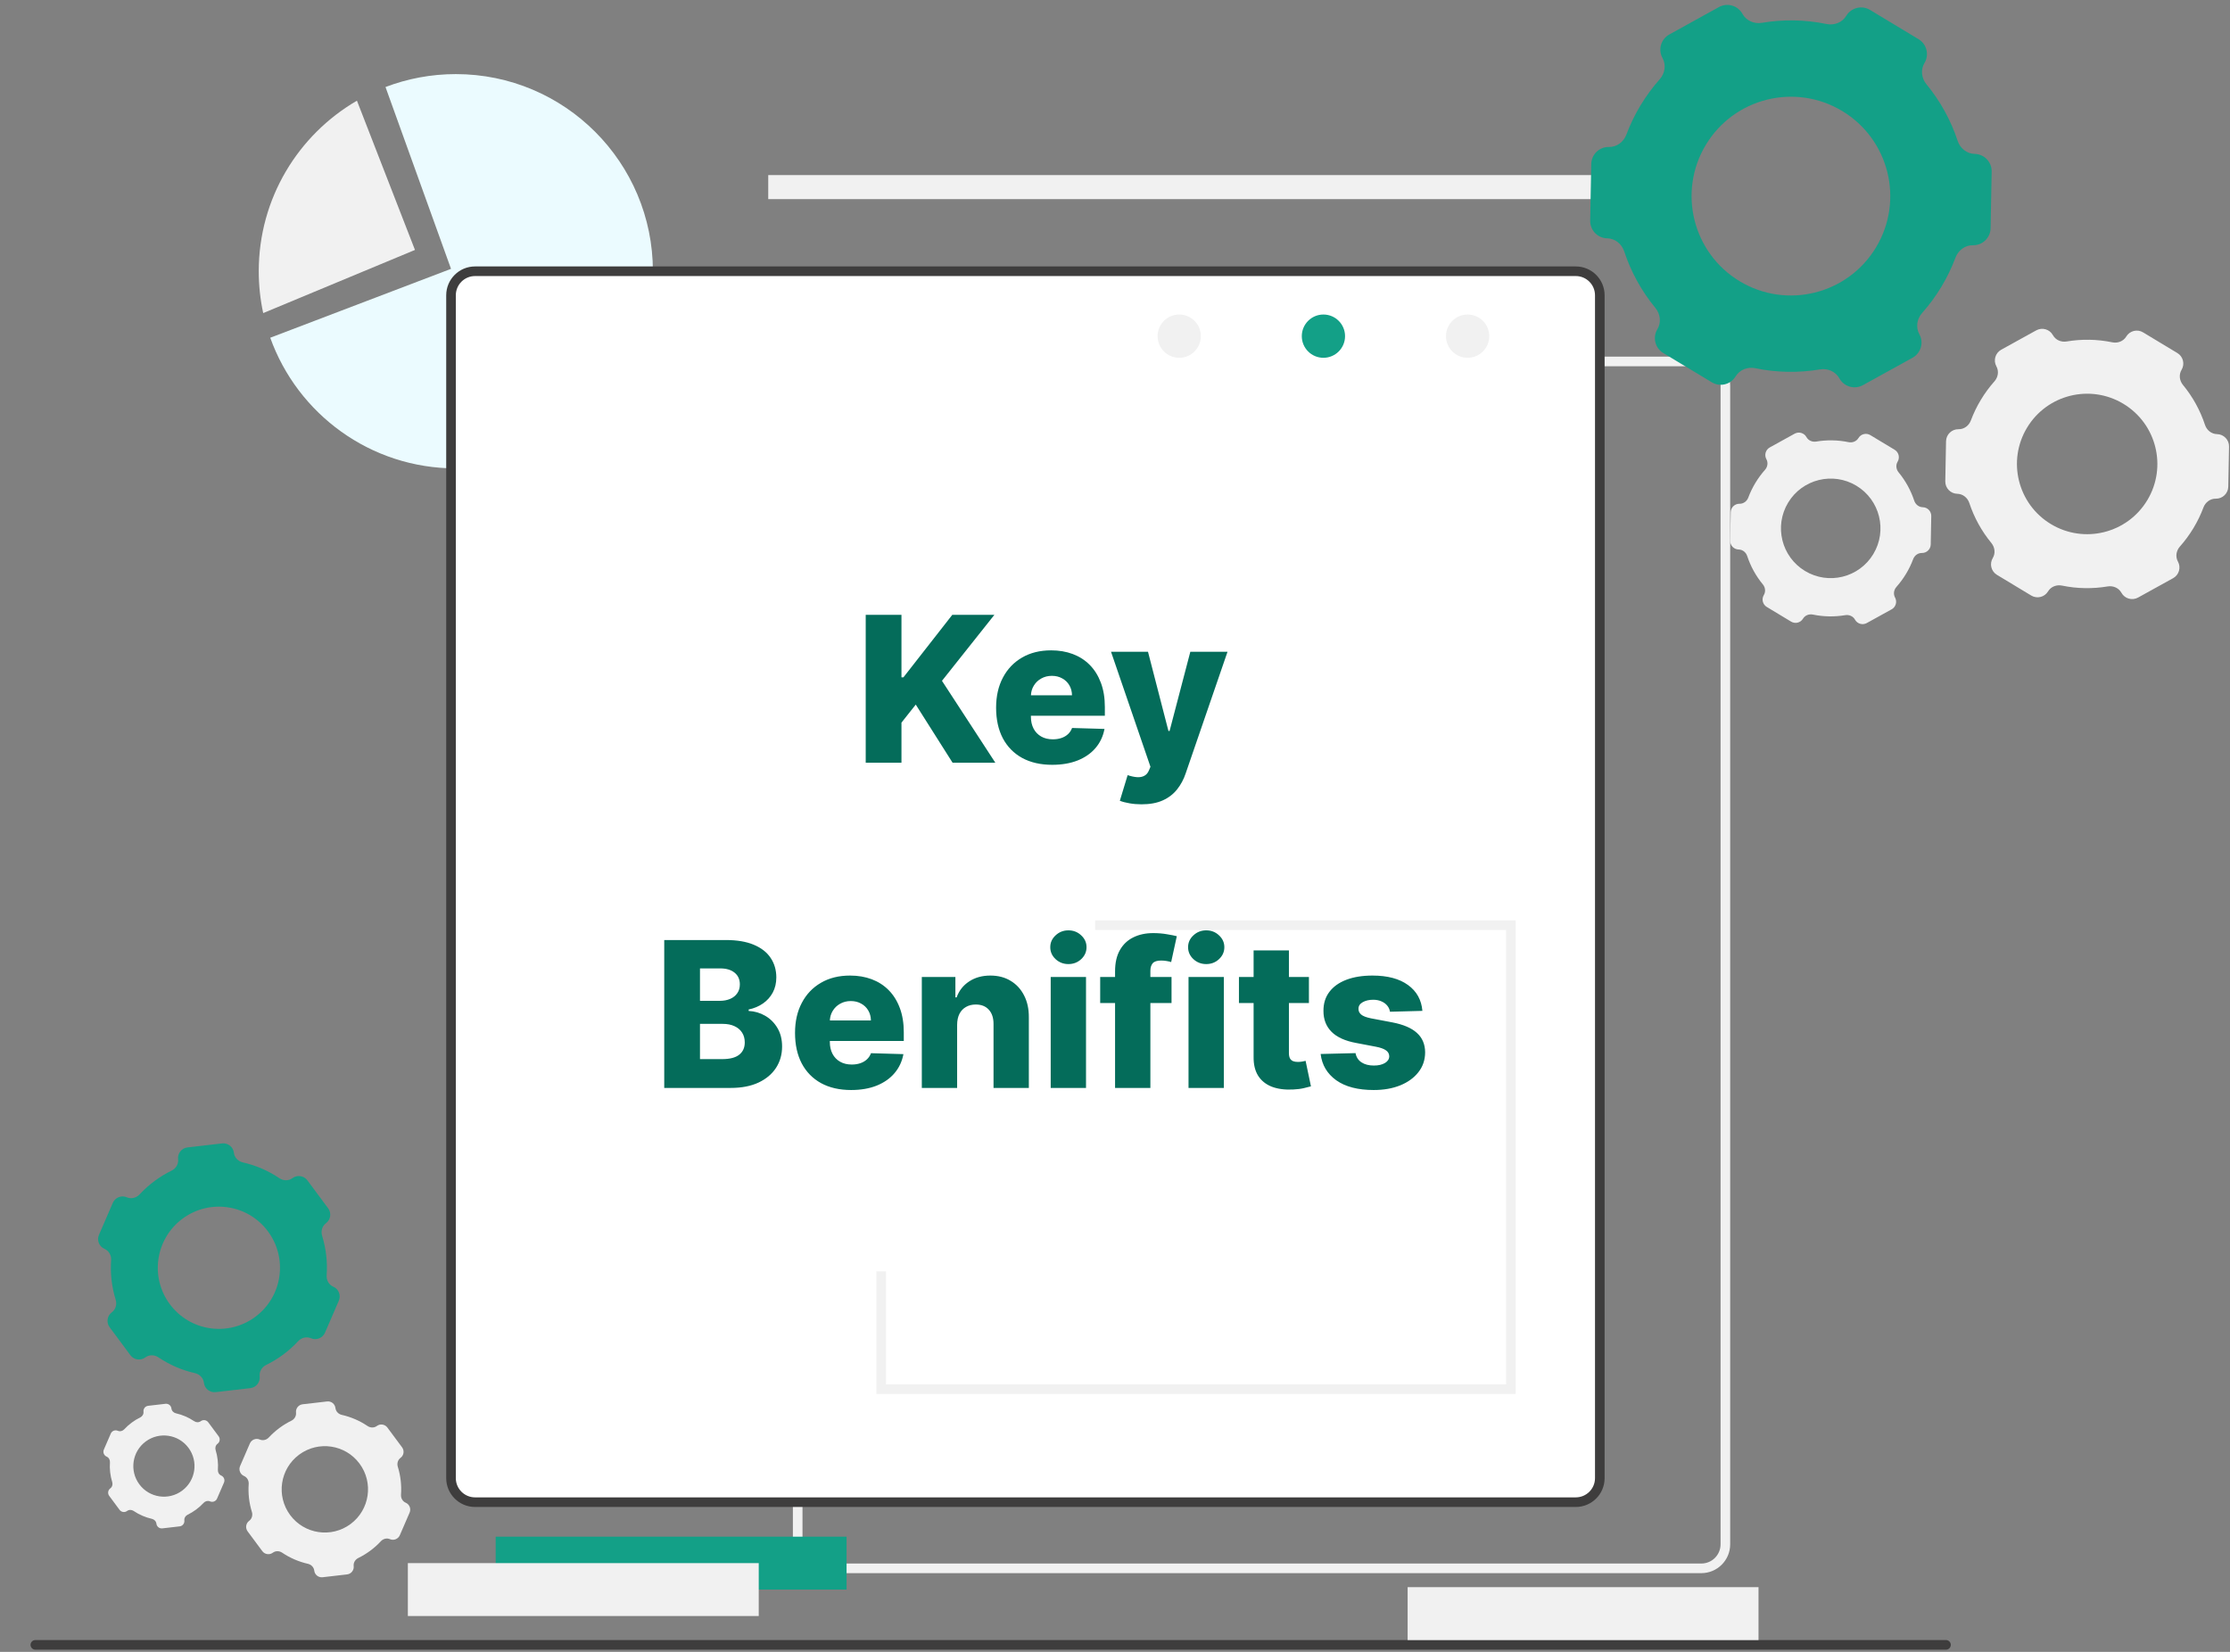 <svg width="432" height="320" viewBox="0 0 432 320" fill="none" xmlns="http://www.w3.org/2000/svg">
<rect x="0" y="0" width="432" height="320" fill="#808080" stroke="none"/>
<path fill-rule="evenodd" clip-rule="evenodd" d="M153.598 74.678C153.598 71.591 156.1 69.089 159.186 69.089H329.586C332.672 69.089 335.173 71.591 335.173 74.678V299.161C335.173 302.247 332.672 304.75 329.586 304.75H159.186C156.1 304.75 153.598 302.247 153.598 299.161V74.678ZM159.186 70.952C157.128 70.952 155.46 72.62 155.46 74.678V299.161C155.46 301.218 157.128 302.887 159.186 302.887H329.586C331.644 302.887 333.311 301.218 333.311 299.161V74.678C333.311 72.62 331.644 70.952 329.586 70.952H159.186Z" fill="#F1F1F1"/>
<path fill-rule="evenodd" clip-rule="evenodd" d="M52.352 65.426C57.635 80.18 71.737 90.736 88.303 90.736C109.388 90.736 126.481 73.638 126.481 52.546C126.481 31.454 109.388 14.356 88.303 14.356C83.504 14.356 78.912 15.242 74.68 16.859L87.372 52.08L52.352 65.426Z" fill="#EBFBFF"/>
<path fill-rule="evenodd" clip-rule="evenodd" d="M69.147 19.504L80.389 48.417L50.988 60.652C50.423 58.04 50.126 55.327 50.126 52.546C50.126 38.438 57.773 26.117 69.147 19.504Z" fill="#F1F1F1"/>
<path d="M87.371 57.203C87.371 54.631 89.456 52.546 92.027 52.546H305.26C307.832 52.546 309.917 54.631 309.917 57.203V286.344C309.917 288.915 307.832 291.001 305.26 291.001H92.027C89.456 291.001 87.371 288.915 87.371 286.344V57.203Z" fill="white"/>
<path fill-rule="evenodd" clip-rule="evenodd" d="M86.441 57.203C86.441 54.117 88.942 51.614 92.028 51.614H305.261C308.348 51.614 310.849 54.117 310.849 57.203V286.344C310.849 289.43 308.348 291.931 305.261 291.931H92.028C88.942 291.931 86.441 289.43 86.441 286.344V57.203ZM92.028 53.477C89.971 53.477 88.303 55.145 88.303 57.203V286.344C88.303 288.401 89.971 290.069 92.028 290.069H305.261C307.319 290.069 308.987 288.401 308.987 286.344V57.203C308.987 55.145 307.319 53.477 305.261 53.477H92.028Z" fill="#3E3D3D"/>
<path fill-rule="evenodd" clip-rule="evenodd" d="M5.916 318.643C5.916 318.129 6.332 317.711 6.847 317.711H376.98C377.494 317.711 377.912 318.129 377.912 318.643C377.912 319.157 377.494 319.575 376.98 319.575H6.847C6.332 319.575 5.916 319.157 5.916 318.643Z" fill="#3E3D3D"/>
<path fill-rule="evenodd" clip-rule="evenodd" d="M291.76 180.156H212.146V178.293H293.622V270.042H169.779V246.291H171.641V268.18H291.76V180.156Z" fill="#F1F1F1"/>
<path d="M260.566 65.121C260.566 67.436 258.69 69.312 256.376 69.312C254.062 69.312 252.186 67.436 252.186 65.121C252.186 62.806 254.062 60.929 256.376 60.929C258.69 60.929 260.566 62.806 260.566 65.121Z" fill="#13A087"/>
<path d="M288.501 65.121C288.501 67.436 286.625 69.312 284.311 69.312C281.997 69.312 280.121 67.436 280.121 65.121C280.121 62.806 281.997 60.929 284.311 60.929C286.625 60.929 288.501 62.806 288.501 65.121Z" fill="#F1F1F1"/>
<path d="M232.633 65.121C232.633 67.436 230.756 69.312 228.442 69.312C226.128 69.312 224.252 67.436 224.252 65.121C224.252 62.806 226.128 60.929 228.442 60.929C230.756 60.929 232.633 62.806 232.633 65.121Z" fill="#F1F1F1"/>
<path d="M96.024 297.685H163.999V307.931H96.024V297.685Z" fill="#13A087"/>
<path d="M79.011 302.808H146.986V313.054H79.011V302.808Z" fill="#F1F1F1"/>
<path d="M272.69 307.465H340.664V317.711H272.69V307.465Z" fill="#F1F1F1"/>
<path fill-rule="evenodd" clip-rule="evenodd" d="M309.918 38.574H148.827V33.917H309.918V38.574Z" fill="#F1F1F1"/>
<path fill-rule="evenodd" clip-rule="evenodd" d="M411.904 65.191C412.581 64.07 414.037 63.709 415.158 64.385L421.808 68.395C422.929 69.071 423.289 70.529 422.614 71.65C422.061 72.569 422.203 73.736 422.885 74.564C424.797 76.883 426.234 79.519 427.159 82.314C427.496 83.334 428.411 84.077 429.484 84.098C430.795 84.122 431.838 85.205 431.813 86.517L431.666 94.278C431.642 95.587 430.559 96.629 429.249 96.604C428.178 96.585 427.238 97.29 426.861 98.294C426.35 99.662 425.705 101.002 424.924 102.297C424.143 103.592 423.259 104.789 422.291 105.88C421.578 106.682 421.393 107.844 421.911 108.781C422.544 109.928 422.129 111.372 420.982 112.005L414.191 115.759C413.043 116.393 411.598 115.977 410.964 114.828C410.445 113.888 409.361 113.426 408.302 113.603C405.399 114.091 402.398 114.05 399.455 113.441C398.406 113.225 397.307 113.644 396.753 114.562C396.077 115.683 394.62 116.045 393.499 115.37L386.849 111.358C385.728 110.682 385.368 109.225 386.043 108.104C386.597 107.186 386.454 106.017 385.772 105.189C383.861 102.871 382.424 100.236 381.499 97.439C381.162 96.42 380.248 95.677 379.174 95.657C377.863 95.632 376.82 94.548 376.845 93.238L376.991 85.476C377.016 84.166 378.098 83.124 379.408 83.149C380.479 83.17 381.419 82.464 381.796 81.459C382.309 80.093 382.952 78.752 383.733 77.457C384.514 76.161 385.398 74.966 386.368 73.873C387.079 73.073 387.264 71.911 386.746 70.972C386.113 69.826 386.528 68.383 387.675 67.748L394.468 63.996C395.615 63.361 397.06 63.778 397.693 64.926C398.213 65.867 399.296 66.328 400.355 66.15C403.259 65.662 406.259 65.703 409.202 66.313C410.252 66.53 411.35 66.111 411.904 65.191ZM415.976 96.901C412.099 103.336 403.74 105.407 397.307 101.528C390.874 97.648 388.804 89.288 392.682 82.853C396.56 76.418 404.918 74.346 411.35 78.226C417.783 82.105 419.855 90.467 415.976 96.901Z" fill="#F1F1F1"/>
<path fill-rule="evenodd" clip-rule="evenodd" d="M360.02 84.86C360.498 84.065 361.531 83.81 362.324 84.289L367.038 87.131C367.832 87.61 368.088 88.643 367.609 89.438C367.217 90.089 367.317 90.917 367.801 91.503C369.156 93.147 370.175 95.013 370.83 96.995C371.068 97.717 371.716 98.244 372.477 98.259C373.406 98.277 374.146 99.044 374.128 99.973L374.024 105.473C374.006 106.401 373.24 107.14 372.311 107.122C371.552 107.108 370.886 107.609 370.619 108.32C370.256 109.289 369.8 110.239 369.246 111.157C368.693 112.075 368.066 112.922 367.379 113.695C366.875 114.264 366.744 115.086 367.112 115.753C367.56 116.565 367.265 117.588 366.453 118.037L361.639 120.696C360.826 121.146 359.802 120.851 359.353 120.037C358.984 119.371 358.217 119.043 357.466 119.169C355.408 119.515 353.282 119.486 351.196 119.054C350.453 118.901 349.674 119.198 349.281 119.849C348.803 120.644 347.77 120.899 346.977 120.421L342.263 117.578C341.469 117.1 341.213 116.066 341.692 115.271C342.084 114.62 341.984 113.793 341.5 113.206C340.145 111.564 339.126 109.696 338.471 107.714C338.233 106.992 337.585 106.466 336.824 106.451C335.894 106.433 335.155 105.665 335.173 104.736L335.277 99.236C335.295 98.308 336.061 97.569 336.989 97.587C337.749 97.601 338.415 97.101 338.682 96.389C339.044 95.42 339.501 94.471 340.055 93.552C340.608 92.634 341.235 91.787 341.921 91.014C342.426 90.445 342.557 89.623 342.189 88.957C341.741 88.144 342.036 87.122 342.848 86.674L347.662 84.013C348.475 83.564 349.499 83.858 349.948 84.672C350.316 85.339 351.084 85.666 351.834 85.54C353.891 85.195 356.019 85.223 358.105 85.655C358.848 85.809 359.627 85.511 360.02 84.86ZM362.904 107.332C360.157 111.893 354.233 113.361 349.674 110.612C345.116 107.862 343.647 101.937 346.396 97.377C349.144 92.816 355.068 91.348 359.627 94.098C364.185 96.847 365.652 102.772 362.904 107.332Z" fill="#F1F1F1"/>
<path fill-rule="evenodd" clip-rule="evenodd" d="M357.66 3.063C358.617 1.477 360.677 0.966 362.264 1.922L371.674 7.597C373.259 8.553 373.77 10.615 372.814 12.201C372.031 13.501 372.231 15.154 373.197 16.325C375.902 19.606 377.936 23.334 379.243 27.291C379.72 28.734 381.015 29.784 382.533 29.813C384.388 29.848 385.864 31.381 385.828 33.236L385.621 44.217C385.586 46.071 384.055 47.545 382.203 47.51C380.686 47.481 379.356 48.48 378.824 49.9C378.099 51.835 377.187 53.731 376.083 55.565C374.977 57.398 373.727 59.09 372.355 60.634C371.348 61.768 371.086 63.411 371.819 64.739C372.715 66.362 372.127 68.404 370.505 69.3L360.895 74.611C359.27 75.508 357.226 74.919 356.33 73.294C355.596 71.964 354.062 71.31 352.564 71.562C348.456 72.252 344.21 72.194 340.046 71.332C338.561 71.025 337.006 71.619 336.222 72.919C335.266 74.505 333.205 75.016 331.619 74.06L322.21 68.385C320.624 67.429 320.113 65.367 321.069 63.781C321.853 62.481 321.651 60.828 320.687 59.657C317.981 56.376 315.948 52.648 314.639 48.691C314.162 47.248 312.868 46.198 311.35 46.169C309.495 46.134 308.019 44.601 308.055 42.745L308.261 31.765C308.297 29.911 309.827 28.437 311.68 28.472C313.197 28.501 314.527 27.502 315.06 26.082C315.783 24.147 316.696 22.251 317.8 20.417C318.906 18.584 320.157 16.892 321.528 15.348C322.535 14.214 322.797 12.57 322.064 11.243C321.168 9.62 321.757 7.578 323.378 6.682L332.989 1.371C334.613 0.474 336.657 1.063 337.554 2.688C338.289 4.018 339.822 4.672 341.319 4.42C345.428 3.73 349.673 3.788 353.836 4.65C355.323 4.957 356.878 4.363 357.66 3.063ZM363.422 47.929C357.934 57.034 346.108 59.965 337.006 54.476C327.905 48.987 324.975 37.157 330.461 28.053C335.948 18.948 347.775 16.017 356.877 21.506C365.978 26.994 368.909 38.825 363.422 47.929Z" fill="#13A087"/>
<path fill-rule="evenodd" clip-rule="evenodd" d="M73.007 276.242C73.653 275.762 74.566 275.897 75.046 276.544L77.892 280.378C78.372 281.025 78.237 281.938 77.59 282.418C77.061 282.811 76.869 283.509 77.064 284.139C77.61 285.905 77.812 287.74 77.685 289.547C77.638 290.205 77.985 290.842 78.591 291.104C79.331 291.424 79.671 292.284 79.351 293.024L77.454 297.405C77.134 298.144 76.275 298.484 75.536 298.164C74.931 297.903 74.231 298.085 73.783 298.567C73.172 299.226 72.492 299.838 71.746 300.392C70.999 300.947 70.216 301.421 69.41 301.815C68.818 302.105 68.441 302.723 68.517 303.377C68.609 304.178 68.036 304.902 67.235 304.994L62.495 305.543C61.694 305.636 60.969 305.062 60.877 304.26C60.801 303.604 60.292 303.088 59.648 302.941C57.883 302.54 56.186 301.816 54.654 300.782C54.107 300.414 53.384 300.396 52.855 300.789C52.208 301.269 51.295 301.134 50.815 300.488L47.969 296.653C47.489 296.006 47.624 295.093 48.271 294.613C48.8 294.22 48.992 293.522 48.797 292.892C48.251 291.127 48.049 289.292 48.177 287.484C48.223 286.826 47.877 286.19 47.27 285.928C46.53 285.607 46.19 284.747 46.51 284.007L48.407 279.626C48.727 278.887 49.586 278.547 50.325 278.867C50.93 279.129 51.63 278.947 52.078 278.464C52.689 277.806 53.369 277.194 54.115 276.639C54.863 276.084 55.645 275.611 56.452 275.216C57.043 274.927 57.42 274.309 57.344 273.654C57.252 272.854 57.825 272.13 58.626 272.037L63.367 271.489C64.168 271.396 64.892 271.971 64.984 272.772C65.06 273.428 65.569 273.944 66.213 274.09C67.978 274.491 69.676 275.215 71.207 276.249C71.754 276.618 72.477 276.636 73.007 276.242ZM67.915 295.233C64.207 297.987 58.968 297.213 56.214 293.504C53.461 289.794 54.236 284.554 57.945 281.799C61.655 279.045 66.894 279.818 69.647 283.528C72.4 287.237 71.625 292.478 67.915 295.233Z" fill="#F1F1F1"/>
<path fill-rule="evenodd" clip-rule="evenodd" d="M38.896 275.311C39.354 274.971 40.001 275.067 40.341 275.525L42.358 278.243C42.698 278.7 42.602 279.348 42.144 279.688C41.769 279.967 41.633 280.461 41.771 280.908C42.158 282.159 42.301 283.459 42.211 284.74C42.178 285.206 42.424 285.657 42.853 285.843C43.377 286.071 43.619 286.68 43.391 287.204L42.047 290.309C41.821 290.833 41.212 291.074 40.688 290.847C40.259 290.662 39.764 290.791 39.446 291.133C39.013 291.599 38.531 292.033 38.002 292.426C37.472 292.819 36.918 293.155 36.346 293.434C35.927 293.64 35.661 294.077 35.714 294.542C35.779 295.109 35.373 295.622 34.805 295.688L31.446 296.076C30.878 296.142 30.365 295.735 30.299 295.167C30.245 294.702 29.885 294.336 29.429 294.232C28.177 293.948 26.974 293.435 25.889 292.702C25.502 292.441 24.989 292.429 24.614 292.707C24.156 293.048 23.509 292.951 23.169 292.494L21.152 289.776C20.812 289.318 20.907 288.671 21.366 288.33C21.741 288.052 21.877 287.557 21.739 287.111C21.352 285.86 21.208 284.559 21.299 283.279C21.332 282.812 21.086 282.361 20.657 282.175C20.132 281.948 19.891 281.339 20.118 280.814L21.462 277.71C21.689 277.186 22.297 276.945 22.821 277.171C23.25 277.357 23.746 277.228 24.064 276.886C24.496 276.419 24.979 275.985 25.508 275.592C26.037 275.199 26.591 274.864 27.162 274.584C27.583 274.379 27.849 273.941 27.796 273.477C27.731 272.91 28.137 272.397 28.704 272.332L32.063 271.943C32.632 271.877 33.145 272.284 33.21 272.852C33.264 273.317 33.624 273.682 34.08 273.786C35.332 274.07 36.535 274.583 37.621 275.316C38.008 275.577 38.52 275.59 38.896 275.311ZM35.287 288.769C32.659 290.722 28.946 290.173 26.995 287.544C25.044 284.915 25.593 281.202 28.221 279.25C30.851 277.297 34.564 277.846 36.514 280.475C38.465 283.103 37.916 286.817 35.287 288.769Z" fill="#F1F1F1"/>
<path fill-rule="evenodd" clip-rule="evenodd" d="M56.661 228.227C57.576 227.548 58.868 227.739 59.547 228.654L63.574 234.08C64.253 234.994 64.062 236.287 63.147 236.966C62.398 237.522 62.126 238.51 62.402 239.401C63.174 241.899 63.461 244.496 63.28 247.052C63.214 247.984 63.705 248.884 64.562 249.255C65.609 249.709 66.091 250.925 65.637 251.972L62.954 258.171C62.501 259.217 61.286 259.698 60.24 259.245C59.384 258.875 58.394 259.132 57.76 259.816C56.896 260.747 55.934 261.613 54.877 262.398C53.82 263.183 52.714 263.853 51.572 264.411C50.734 264.821 50.202 265.695 50.309 266.621C50.439 267.754 49.628 268.778 48.496 268.909L41.788 269.685C40.654 269.816 39.629 269.003 39.499 267.87C39.392 266.941 38.672 266.211 37.761 266.004C35.263 265.438 32.861 264.412 30.694 262.95C29.921 262.428 28.897 262.403 28.148 262.959C27.233 263.638 25.941 263.447 25.262 262.533L21.235 257.107C20.556 256.192 20.747 254.9 21.662 254.221C22.411 253.664 22.683 252.677 22.408 251.786C21.635 249.287 21.349 246.691 21.529 244.135C21.595 243.202 21.104 242.302 20.247 241.931C19.2 241.478 18.718 240.261 19.172 239.214L21.855 233.016C22.308 231.97 23.523 231.489 24.569 231.941C25.425 232.312 26.415 232.054 27.05 231.371C27.913 230.439 28.875 229.574 29.932 228.789C30.989 228.004 32.096 227.334 33.237 226.776C34.075 226.366 34.607 225.492 34.501 224.565C34.37 223.433 35.182 222.409 36.313 222.278L43.022 221.502C44.155 221.371 45.18 222.183 45.311 223.317C45.418 224.245 46.137 224.976 47.048 225.182C49.547 225.749 51.948 226.774 54.115 228.237C54.889 228.759 55.913 228.784 56.661 228.227ZM49.458 255.097C44.21 258.994 36.797 257.899 32.902 252.651C29.006 247.402 30.103 239.988 35.351 236.09C40.599 232.192 48.012 233.287 51.907 238.536C55.803 243.785 54.707 251.199 49.458 255.097Z" fill="#13A087"/>
<path d="M167.708 147.754V119.103H174.633V131.218H175.01L184.481 119.103H192.637L182.481 131.889L192.819 147.754H184.537L177.403 136.492L174.633 139.989V147.754H167.708ZM203.836 148.159C201.588 148.159 199.648 147.716 198.016 146.83C196.393 145.935 195.144 144.662 194.267 143.011C193.4 141.351 192.966 139.378 192.966 137.093C192.966 134.874 193.404 132.934 194.281 131.274C195.158 129.604 196.393 128.308 197.988 127.385C199.583 126.452 201.462 125.986 203.626 125.986C205.156 125.986 206.555 126.223 207.823 126.699C209.091 127.175 210.187 127.879 211.111 128.812C212.034 129.744 212.752 130.896 213.265 132.267C213.778 133.629 214.034 135.191 214.034 136.954V138.66H195.358V134.687H207.669C207.66 133.96 207.487 133.312 207.152 132.743C206.816 132.174 206.354 131.731 205.767 131.414C205.188 131.087 204.521 130.924 203.766 130.924C203.001 130.924 202.316 131.097 201.71 131.442C201.103 131.777 200.623 132.239 200.269 132.827C199.914 133.405 199.728 134.062 199.709 134.799V138.842C199.709 139.719 199.882 140.488 200.227 141.15C200.572 141.803 201.061 142.312 201.696 142.675C202.33 143.039 203.085 143.221 203.962 143.221C204.568 143.221 205.118 143.137 205.613 142.969C206.107 142.801 206.531 142.554 206.886 142.228C207.24 141.901 207.506 141.5 207.683 141.024L213.964 141.206C213.703 142.615 213.13 143.841 212.244 144.886C211.367 145.921 210.215 146.728 208.788 147.306C207.361 147.875 205.711 148.159 203.836 148.159ZM221.134 155.812C220.313 155.812 219.539 155.746 218.812 155.616C218.084 155.494 217.46 155.331 216.937 155.126L218.448 150.16C219.12 150.384 219.726 150.514 220.267 150.551C220.817 150.589 221.288 150.5 221.68 150.286C222.081 150.08 222.389 149.712 222.603 149.18L222.869 148.537L215.231 126.265H222.393L226.352 141.598H226.576L230.591 126.265H237.796L229.696 149.81C229.304 150.985 228.749 152.02 228.031 152.916C227.322 153.82 226.404 154.529 225.275 155.042C224.156 155.555 222.776 155.812 221.134 155.812ZM128.678 210.754V182.103H140.625C142.771 182.103 144.566 182.406 146.012 183.012C147.466 183.618 148.558 184.467 149.285 185.558C150.022 186.649 150.39 187.913 150.39 189.349C150.39 190.441 150.162 191.415 149.705 192.273C149.248 193.122 148.618 193.826 147.816 194.386C147.014 194.945 146.086 195.337 145.032 195.561V195.841C146.189 195.897 147.257 196.209 148.236 196.778C149.224 197.347 150.017 198.14 150.614 199.156C151.211 200.163 151.509 201.357 151.509 202.737C151.509 204.276 151.118 205.652 150.334 206.864C149.551 208.067 148.418 209.019 146.935 209.718C145.452 210.408 143.652 210.754 141.535 210.754H128.678ZM135.603 205.172H139.884C141.386 205.172 142.491 204.887 143.2 204.318C143.918 203.749 144.277 202.957 144.277 201.94C144.277 201.203 144.104 200.569 143.759 200.037C143.414 199.497 142.924 199.081 142.29 198.792C141.656 198.494 140.896 198.345 140.01 198.345H135.603V205.172ZM135.603 193.882H139.436C140.192 193.882 140.863 193.756 141.451 193.504C142.038 193.252 142.495 192.889 142.822 192.413C143.158 191.937 143.325 191.364 143.325 190.692C143.325 189.732 142.985 188.976 142.304 188.426C141.623 187.876 140.705 187.601 139.548 187.601H135.603V193.882ZM164.884 211.159C162.636 211.159 160.696 210.716 159.064 209.83C157.441 208.935 156.191 207.662 155.315 206.011C154.447 204.351 154.014 202.378 154.014 200.093C154.014 197.874 154.452 195.934 155.329 194.274C156.205 192.604 157.441 191.308 159.036 190.385C160.631 189.452 162.51 188.986 164.674 188.986C166.203 188.986 167.602 189.223 168.871 189.699C170.139 190.175 171.235 190.879 172.158 191.812C173.081 192.744 173.8 193.896 174.313 195.267C174.826 196.629 175.082 198.191 175.082 199.954V201.66H156.406V197.687H168.717C168.707 196.96 168.535 196.312 168.199 195.743C167.863 195.174 167.402 194.731 166.814 194.414C166.236 194.087 165.569 193.924 164.814 193.924C164.049 193.924 163.363 194.097 162.757 194.442C162.151 194.777 161.671 195.239 161.316 195.827C160.962 196.405 160.775 197.062 160.757 197.799V201.842C160.757 202.719 160.929 203.488 161.274 204.15C161.619 204.803 162.109 205.312 162.743 205.675C163.377 206.039 164.133 206.221 165.009 206.221C165.616 206.221 166.166 206.137 166.66 205.969C167.155 205.801 167.579 205.554 167.933 205.228C168.288 204.901 168.553 204.5 168.731 204.024L175.012 204.206C174.751 205.615 174.177 206.841 173.291 207.886C172.415 208.921 171.263 209.728 169.836 210.306C168.409 210.875 166.758 211.159 164.884 211.159ZM185.417 198.499V210.754H178.576V189.265H185.081V193.21H185.319C185.795 191.895 186.606 190.865 187.753 190.119C188.9 189.363 190.267 188.986 191.852 188.986C193.363 188.986 194.673 189.326 195.783 190.007C196.902 190.678 197.77 191.62 198.385 192.833C199.01 194.036 199.318 195.444 199.309 197.058V210.754H192.468V198.401C192.477 197.207 192.174 196.274 191.558 195.603C190.952 194.931 190.108 194.595 189.026 194.595C188.308 194.595 187.674 194.754 187.124 195.071C186.583 195.379 186.163 195.822 185.865 196.4C185.575 196.978 185.426 197.678 185.417 198.499ZM203.544 210.754V189.265H210.385V210.754H203.544ZM206.971 186.761C206.011 186.761 205.185 186.444 204.495 185.81C203.805 185.166 203.46 184.392 203.46 183.488C203.46 182.592 203.805 181.828 204.495 181.193C205.185 180.55 206.011 180.228 206.971 180.228C207.941 180.228 208.767 180.55 209.448 181.193C210.138 181.828 210.483 182.592 210.483 183.488C210.483 184.392 210.138 185.166 209.448 185.81C208.767 186.444 207.941 186.761 206.971 186.761ZM226.952 189.265V194.302H213.13V189.265H226.952ZM216.012 210.754V188.174C216.012 186.514 216.325 185.138 216.95 184.047C217.574 182.947 218.442 182.126 219.552 181.585C220.661 181.035 221.944 180.76 223.399 180.76C224.35 180.76 225.245 180.834 226.085 180.984C226.933 181.123 227.563 181.249 227.973 181.361L226.882 186.37C226.63 186.286 226.323 186.216 225.959 186.16C225.604 186.104 225.269 186.076 224.952 186.076C224.15 186.076 223.599 186.253 223.301 186.607C223.002 186.962 222.853 187.447 222.853 188.062V210.754H216.012ZM230.243 210.754V189.265H237.084V210.754H230.243ZM233.671 186.761C232.71 186.761 231.885 186.444 231.194 185.81C230.504 185.166 230.159 184.392 230.159 183.488C230.159 182.592 230.504 181.828 231.194 181.193C231.885 180.55 232.71 180.228 233.671 180.228C234.641 180.228 235.466 180.55 236.147 181.193C236.837 181.828 237.182 182.592 237.182 183.488C237.182 184.392 236.837 185.166 236.147 185.81C235.466 186.444 234.641 186.761 233.671 186.761ZM253.567 189.265V194.302H240.011V189.265H253.567ZM242.851 184.117H249.692V203.997C249.692 204.416 249.758 204.757 249.888 205.018C250.028 205.27 250.229 205.451 250.49 205.563C250.751 205.666 251.063 205.717 251.427 205.717C251.688 205.717 251.963 205.694 252.252 205.647C252.551 205.591 252.775 205.545 252.924 205.507L253.959 210.446C253.633 210.539 253.171 210.656 252.574 210.795C251.987 210.935 251.282 211.024 250.462 211.061C248.858 211.136 247.482 210.949 246.335 210.502C245.197 210.045 244.325 209.336 243.719 208.375C243.122 207.415 242.833 206.207 242.851 204.752V184.117ZM275.549 195.827L269.267 195.994C269.202 195.547 269.025 195.15 268.736 194.805C268.447 194.451 268.069 194.176 267.603 193.98C267.146 193.775 266.614 193.672 266.008 193.672C265.215 193.672 264.539 193.831 263.979 194.148C263.429 194.465 263.158 194.894 263.168 195.435C263.158 195.855 263.326 196.218 263.671 196.526C264.026 196.834 264.655 197.081 265.56 197.267L269.701 198.051C271.846 198.461 273.441 199.142 274.485 200.093C275.539 201.045 276.071 202.304 276.08 203.871C276.071 205.344 275.633 206.627 274.765 207.718C273.907 208.809 272.732 209.658 271.24 210.264C269.748 210.861 268.041 211.159 266.12 211.159C263.051 211.159 260.631 210.53 258.859 209.271C257.096 208.002 256.089 206.305 255.837 204.178L262.594 204.01C262.743 204.794 263.131 205.391 263.755 205.801C264.38 206.212 265.178 206.417 266.148 206.417C267.024 206.417 267.738 206.254 268.288 205.927C268.838 205.601 269.118 205.167 269.127 204.626C269.118 204.141 268.904 203.754 268.484 203.465C268.064 203.166 267.407 202.933 266.511 202.765L262.762 202.052C260.608 201.66 259.004 200.937 257.95 199.884C256.896 198.82 256.374 197.468 256.383 195.827C256.374 194.39 256.756 193.164 257.53 192.147C258.304 191.121 259.405 190.338 260.832 189.797C262.258 189.256 263.942 188.986 265.882 188.986C268.792 188.986 271.086 189.596 272.765 190.818C274.443 192.031 275.371 193.7 275.549 195.827Z" fill="#046C5A"/>
</svg>
